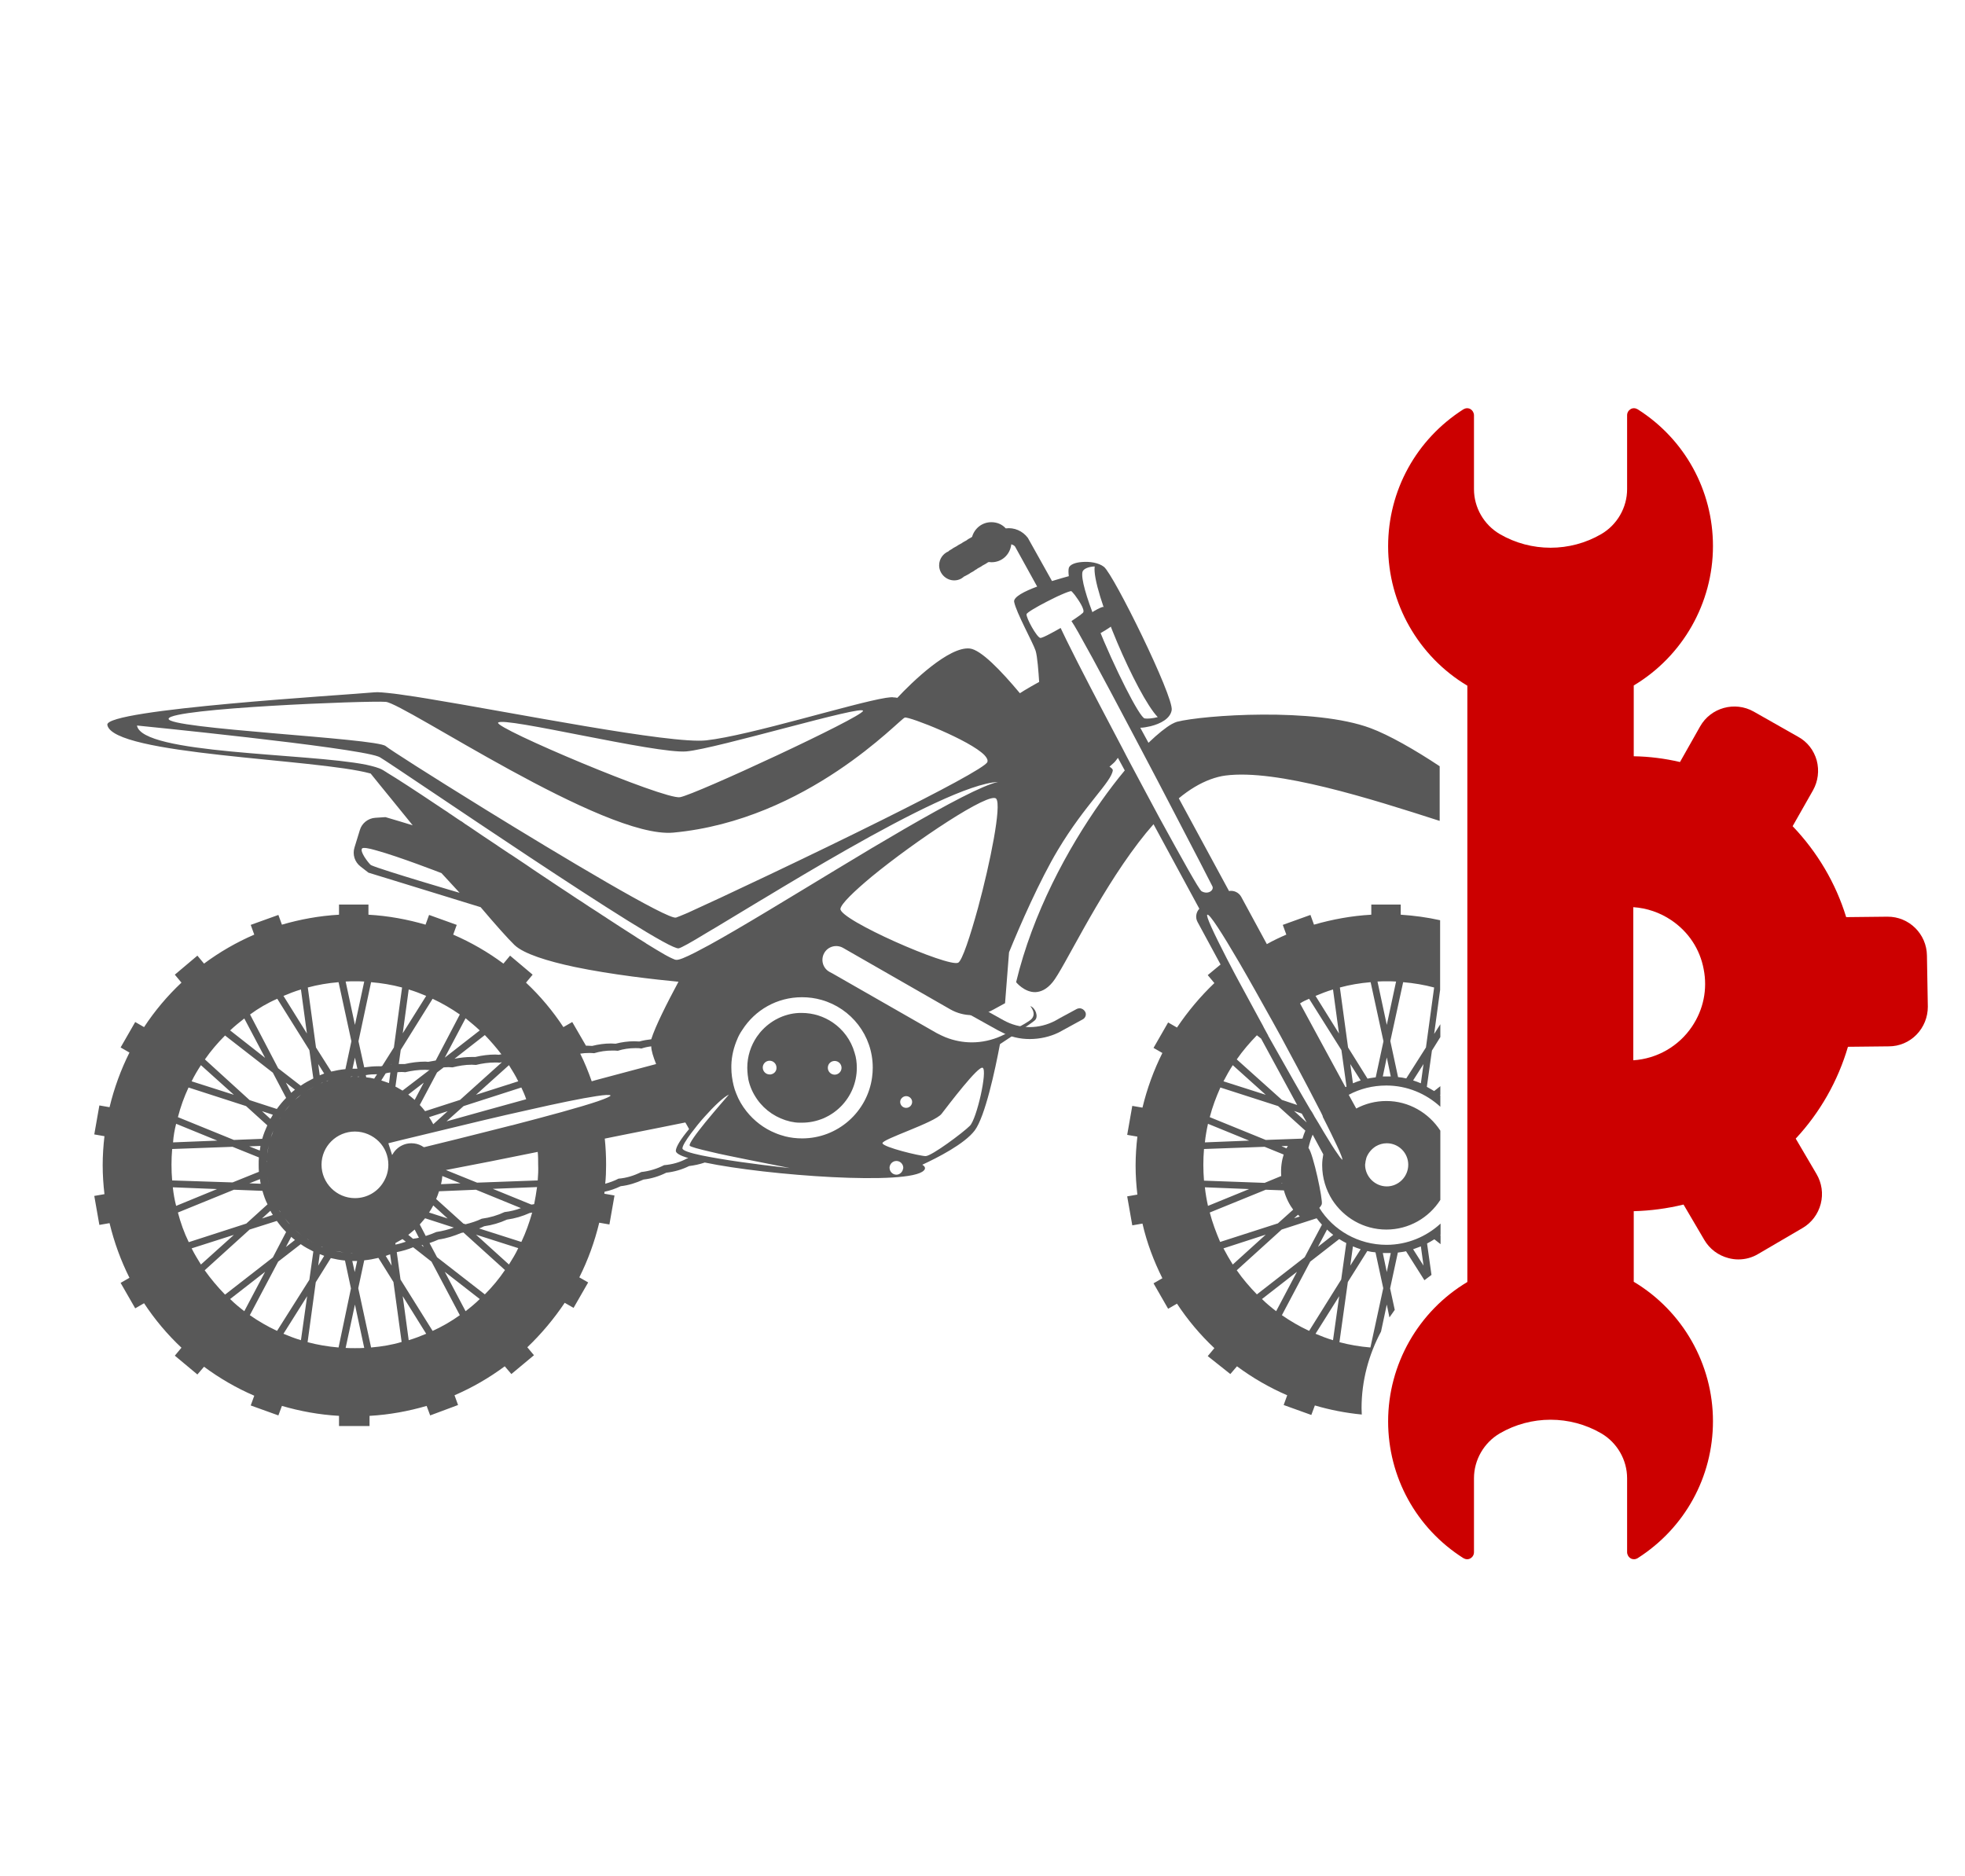 <?xml version="1.0" encoding="utf-8"?>
<!-- Generator: Adobe Illustrator 25.2.0, SVG Export Plug-In . SVG Version: 6.00 Build 0)  -->
<svg version="1.1" id="Capa_1" xmlns="http://www.w3.org/2000/svg" xmlns:xlink="http://www.w3.org/1999/xlink" x="0px" y="0px"
	 viewBox="0 0 888 848" style="enable-background:new 0 0 888 848;" xml:space="preserve">
<style type="text/css">
	.st0{fill:#585858;}
	.st1{fill:#FFFFFF;}
	.st2{fill:#CC0000;}
</style>
<g>
	<path class="st2" d="M870.8,431.9c-0.1-9.8-8.1-17.7-17.9-17.6l-18.6,0.2c-4.7-15.4-13.1-29.5-24.2-41.1l9.2-16.2
		c2.3-4.1,2.9-8.9,1.7-13.5c-1.3-4.6-4.2-8.4-8.4-10.7l-20.1-11.4c-8.5-4.8-19.4-1.8-24.2,6.7l-9.1,16.1c-6.9-1.6-13.9-2.5-20.9-2.6
		l0-32c22.1-13.2,35.8-37.2,35.8-63c0-25.1-12.7-48.3-34-61.8c-1-0.6-2.2-0.7-3.2-0.1c-1,0.6-1.6,1.6-1.6,2.8l0,33.4
		c0,8.3-4.5,16.1-11.7,20.3c0,0,0,0,0,0c-14.1,8.2-31.7,8.2-45.8,0c-7.2-4.2-11.7-12-11.7-20.3l0-33.4c0-1.1-0.6-2.2-1.6-2.8
		c-1-0.6-2.2-0.5-3.2,0.1c-21.3,13.6-34,36.7-34,61.9c0,25.8,13.7,49.8,35.8,63v208.9l0,60.6c-22.1,13.2-35.8,37.2-35.8,63
		c0,25.1,12.7,48.3,34,61.8c1,0.6,2.2,0.7,3.2,0.1c1-0.6,1.6-1.6,1.6-2.8l0-33.4c0-8.3,4.5-16.1,11.7-20.3c0,0,0,0,0,0
		c14.1-8.2,31.7-8.2,45.8,0c7.2,4.2,11.7,12,11.7,20.3v33.4c0,1.1,0.6,2.2,1.6,2.8c0.5,0.3,1,0.4,1.5,0.4c0.6,0,1.2-0.2,1.7-0.5
		c21.3-13.6,34-36.7,34-61.9c0-25.8-13.7-49.8-35.8-63l0-31.9c7.6-0.2,15.1-1.2,22.5-3l9.4,16c2.4,4.1,6.3,7,10.9,8.2
		c1.5,0.4,3,0.6,4.5,0.6c3.1,0,6.2-0.8,9-2.5l20-11.7c4.1-2.4,7-6.3,8.2-10.9c1.2-4.6,0.5-9.4-1.9-13.5l-9.4-16
		c11-11.8,19.1-26.1,23.6-41.5l18.5-0.2c4.7,0,9.2-1.9,12.5-5.3c3.3-3.4,5.1-7.9,5.1-12.6L870.8,431.9z M738.1,410
		c6.1,0.4,12,2.4,17.2,5.9c7.7,5.2,12.9,13,14.6,22.1c1.8,9.1-0.1,18.3-5.3,26c-6,8.9-15.8,14.5-26.5,15.2L738.1,410z"/>
</g>
<g>
	<path class="st0" d="M190.6,517.9c-1.4-0.8-3-1.2-4.7-1.2c-5.4,0-9.7,4.4-9.7,9.7c0,5.4,4.4,9.8,9.7,9.8c1,0,1.9-0.2,2.7-0.4
		c0,0,0,0,0.1,0c4-1.2,6.9-4.9,6.9-9.4C195.7,522.7,193.6,519.5,190.6,517.9z"/>
	<path class="st0" d="M344.6,465.4c-1,1-1.8,2.1-2.6,3.2c-2.7,4-4.3,8.8-4.3,14c0,1.1,0.1,2.1,0.2,3.2l0,0c0.1,0.7,0.2,1.4,0.3,2.1
		c0.7,3.3,2.1,6.3,4,9c3.5,5,8.9,8.6,15,10c1.4,0.3,2.7,0.5,4.2,0.5c0.3,0,0.7,0,1,0c13.7,0,24.8-11.1,24.8-24.8
		c0-2.4-0.3-4.7-1-6.8c-1.6-5.7-5.2-10.5-9.9-13.7c-4-2.7-8.8-4.3-14-4.3C355.5,457.7,349.1,460.7,344.6,465.4z M348.2,485.6
		c-0.1,0-0.2,0-0.4,0c-1.7,0-3.1-1.4-3.1-3.1c0-0.1,0-0.2,0-0.2c0.1-1.6,1.4-2.9,3.1-2.9c1.7,0,3.1,1.4,3.1,3.1
		C351,484.1,349.8,485.4,348.2,485.6z M377.2,479.5c1.7,0,3.1,1.4,3.1,3.1c0,1.7-1.4,3.1-3.1,3.1c-1.7,0-3.1-1.4-3.1-3.1
		C374.1,480.8,375.5,479.5,377.2,479.5z"/>
	<path class="st0" d="M465.3,469.6c4.6,0,9.1-1,13.2-3c0.4-0.2,0.8-0.4,1.1-0.6l9.7-5.3c0.6-0.3,1.1-0.9,1.3-1.6
		c0.2-0.7,0.1-1.4-0.3-2c-0.5-0.8-1.4-1.4-2.4-1.4c-0.5,0-0.9,0.1-1.3,0.3l-7.4,4l-2.3,1.3c-3.6,1.9-7.6,2.9-11.6,2.9
		c-4.2,0-8.2-1.1-11.8-3.1l-49.8-27.8c-0.4-0.2-0.9-0.3-1.3-0.3c-1,0-1.9,0.5-2.4,1.3c-0.3,0.6-0.4,1.3-0.2,2
		c0.2,0.7,0.6,1.3,1.3,1.6l1.5,0.8l48.3,26.9c0.6,0.3,1.2,0.6,1.8,0.9v0C456.5,468.6,460.9,469.6,465.3,469.6z"/>
	<path class="st0" d="M624.1,601.8l2.6-12.2l1.2,5.8c0.8-1.1,1.6-2.3,2.4-3.4l-2.1-9.7l3.5-16.2c1.3-0.2,2.5-0.3,3.7-0.6l8.3,13.1
		c1.1-0.8,2.1-1.6,3.2-2.4l-2-14.2c1.1-0.6,2.2-1.2,3.3-1.9l2.8,2.2l0-4l-0.2-0.1c0.1,0,0.1-0.1,0.2-0.1l0-5.1
		c-6.4,5.9-15,9.6-24.4,9.6c-12.8,0-24.1-6.6-30.4-16.7c0.6-0.6,1-1.3,1.1-1.6c0.7-1.6-3.9-23.1-6-25.5c0.5-2.1,1.1-4.1,1.9-6
		l4.8,8.9c-0.3,1.6-0.5,3.2-0.5,4.9c0,5.8,1.7,11.1,4.5,15.6c5.2,8.1,14.2,13.5,24.5,13.5c10.2,0,19.2-5.3,24.4-13.4l0-29.3v-2
		c-5.2-8-14.2-13.4-24.4-13.4c-4.9,0-9.5,1.2-13.6,3.4l-3.4-6.2c5-2.7,10.8-4.2,17-4.2c9.4,0,18,3.7,24.4,9.6v-5.1
		c-0.1,0-0.1-0.1-0.2-0.1l0.2-0.1v-4l-2.8,2.2c-1.1-0.6-2.1-1.3-3.3-1.9l2.3-16.4l3.8-6.1v-5.8l-2.8,4.4l2.7-19.9c0,0,0,0,0,0v-31.5
		c-5.8-1.3-11.7-2.1-17.8-2.5v-4.6h-13.3v4.6c-8.9,0.5-17.6,2.1-25.9,4.5l-1.6-4.4l-12.5,4.5l1.6,4.4c-3,1.3-6,2.7-8.8,4.3
		l-11.6-21.4c-1.1-2-3.4-3-5.5-2.6l-22.7-41.9c4.7-3.9,9.5-6.8,14.4-8.6c2.2-0.8,4.4-1.4,6.7-1.7c23.3-3,65.7,10.5,96.8,20.5v-24.7
		c-11.3-7.5-22.9-14.1-31.2-17.2c-25.4-9.5-75.7-5.9-87.5-2.9c-0.6,0.2-1.4,0.5-2.3,1c-2.7,1.5-6.3,4.4-10.6,8.5l-3.7-6.8
		c1.3,0,3-0.3,4.7-0.7c4.4-1.1,8.9-3.4,9.5-7.3c0.9-6.2-26.2-61.2-30.6-64.7c-2.4-1.9-6.5-2.5-9.9-2.2c-3.1,0.2-5.6,1.2-6,2.7
		c-0.2,0.8-0.2,2.1,0,3.7c-1.1,0.3-4,1.1-7.6,2.2h0l-10.9-19.5c-2.4-3.2-6.2-4.8-10-4.3c-1.6-1.8-3.9-2.8-6.5-2.8
		c-4.2,0-7.6,2.8-8.7,6.6c-0.1,0.1-0.3,0.2-0.4,0.3c-0.4,0.2-0.7,0.4-1.1,0.6c-0.3,0.2-0.7,0.4-1,0.7c-0.4,0.2-0.8,0.4-1.1,0.6
		c-0.4,0.2-0.7,0.4-1.1,0.7c-0.4,0.2-0.7,0.4-1.1,0.6c-0.4,0.2-0.7,0.4-1.1,0.7c-0.4,0.2-0.7,0.4-1.1,0.6c-0.4,0.2-0.7,0.4-1.1,0.7
		c-0.3,0.2-0.7,0.4-1,0.6c-0.3,0.2-0.5,0.3-0.6,0.5c-2.4,1-4.2,3.4-4.2,6.3c0,3.7,3.1,6.8,6.8,6.8c1.7,0,3.2-0.6,4.4-1.7
		c0.3-0.2,0.5-0.2,0.8-0.4c0.4-0.2,0.7-0.4,1.1-0.6c0.4-0.2,0.7-0.4,1.1-0.7c0.4-0.2,0.7-0.4,1.1-0.6c0.3-0.2,0.7-0.4,1-0.7
		c0.4-0.2,0.8-0.4,1.1-0.7c0.4-0.2,0.7-0.4,1.1-0.6c0.4-0.2,0.7-0.4,1.1-0.7c0.4-0.2,0.7-0.4,1.1-0.6c0.4-0.2,0.7-0.4,1.1-0.7
		c0.2-0.1,0.4-0.2,0.6-0.3c0.4,0,0.8,0.1,1.3,0.1c4.7,0,8.4-3.5,8.9-8.1c0.7,0.2,1.3,0.5,1.7,1l10,18.1c-5.7,2.1-10.8,4.7-10.4,6.9
		c0.9,4.8,8.4,18.2,9.7,22.1c0.8,2.6,1.3,9.5,1.6,14.1c-1.2,0.7-2.4,1.3-3.4,1.9c-2.4,1.4-4.3,2.5-5.3,3.2
		c-8.7-10.4-17.6-19.6-22.6-20.2c-9.4-1.1-26.3,15.3-32.8,22.3c-0.5-0.1-0.9-0.2-1.3-0.2c-0.1,0-0.2,0-0.3,0c-0.3,0-0.5-0.1-0.7-0.1
		c-0.6,0-1.3,0.1-2.1,0.2c-0.3,0-0.5,0.1-0.8,0.1c-14.5,2.3-61.4,17-81.1,19.2c-16.2,1.8-87.7-12.6-126.3-18.9c0,0,0,0,0,0
		c-3.6-0.6-6.8-1.1-9.8-1.5c-1.8-0.3-3.5-0.5-5-0.7c-4.4-0.5-7.5-0.8-9-0.6c-12.4,1.2-121.7,7.6-120.6,14.7
		c2.3,13.7,94.9,15.3,119,22c2.3,2.9,5.6,6.9,9.5,11.7c2.9,3.6,6.1,7.5,9.5,11.7l-5.9-1.8l-6.4-1.9l-4.6,0.3c-3.2,0.2-6.1,2.4-7,5.6
		l-2.4,7.8c-1,3.2,0.1,6.6,2.7,8.6l3.6,2.8l15.3,4.7l35.4,10.9c6.7,7.9,12.3,14.2,15.3,17.1c4.2,4,14.9,7.3,27.1,9.9
		c16.7,3.5,36.5,5.7,47,6.7c-5.2,9.7-10.5,20.2-12.3,26h0c-1.8,0.2-3.6,0.5-5.4,1c-0.8,0-1.6-0.1-2.3-0.1c-2.8,0-5.7,0.4-8.4,1.1
		c-0.6,0-1.4-0.1-2.1-0.1c-2.9,0-5.7,0.4-8.5,1.1c-0.6,0-1.4-0.1-2.1-0.1c-0.2,0-0.5,0-0.7,0l-6.2-10.7l-4,2.3
		c-4.8-7.3-10.5-14.1-16.9-20.1l3-3.6l-10.2-8.6l-3,3.6c-7-5.2-14.6-9.6-22.7-13.1l1.6-4.4l-12.5-4.5l-1.6,4.4
		c-8.2-2.4-16.9-4-25.8-4.5v-4.6h-13.3v4.6c-8.9,0.5-17.6,2.1-25.8,4.5l-1.6-4.4l-12.5,4.5l1.6,4.4c-8.1,3.5-15.7,7.9-22.7,13.1
		l-3-3.6l-10.2,8.6l3,3.6c-6.4,6-12.1,12.8-16.9,20.1l-4-2.3l-6.6,11.5l4,2.3c-3.9,7.8-6.9,16-9,24.7l-4.6-0.8l-2.3,13.1l4.6,0.8
		c-0.5,4.3-0.8,8.7-0.8,13.1c0,4.5,0.3,8.8,0.8,13.1l-4.6,0.8l2.3,13.1l4.6-0.8c2.1,8.7,5.1,16.9,9,24.7l-4,2.3l6.6,11.5l4-2.3
		c4.8,7.3,10.5,14.1,16.9,20.1l-3,3.6l10.2,8.5l3-3.5c7,5.2,14.6,9.6,22.7,13.1l-1.6,4.4l12.5,4.5l1.6-4.3c8.2,2.4,16.9,4,25.8,4.5
		v4.6H167v-4.6c8.9-0.5,17.6-2.1,25.8-4.5l1.6,4.3L207,635l-1.6-4.4c8.1-3.5,15.7-7.9,22.7-13.1l3,3.5l10.2-8.5l-3-3.6
		c6.3-6,12-12.8,16.9-20.1l4,2.3l6.6-11.5l-4-2.3c3.9-7.8,6.9-16,9-24.7l4.6,0.8l2.3-13.1l-4.6-0.8c0-0.3,0.1-0.6,0.1-0.9
		c2.5-0.5,5-1.4,7.3-2.5c3.6-0.4,7-1.5,10.3-3c3.6-0.4,7.1-1.5,10.3-3.1c3.6-0.4,7.1-1.4,10.3-3c2.4-0.3,4.8-0.8,7.1-1.6
		c28.2,5.9,92.4,10.5,99,3.6c0.9-0.9,0.6-1.8-0.7-2.6c6.9-3.2,19.1-9.4,23.7-15.5c4.7-6.3,9.2-27.3,11.4-39
		c1.8-1.2,14.2-9.3,15.8-10.8c1.7-1.6,0.3-5.6-2.1-6.4c1.1,1.4,2.5,3.8,0.5,5.9c-2.1,2.1-13.6,7.6-13.6,7.6
		c-4.2,1.9-8.8,2.9-13.3,2.9c-4.1,0-8.1-0.8-11.9-2.3c-1.4-0.6-2.7-1.2-4-1.9l-47-26.9l-1.5-0.8c-3-1.7-4-5.5-2.3-8.5
		c1.7-3,5.5-4,8.5-2.3l48.5,27.8c6,3.4,13.4,3.5,19.4,0.1l5.3-2.9v0l1.8-23c5-12.3,13.9-32.6,22.1-46.3c12.4-20.7,24.2-30.7,24.8-36
		c0-0.4-0.5-1-1.5-1.6c0.6-0.5,1.1-1,1.8-1.6c0.6-0.5,1.3-1.4,2-2.4l3.1,5.7c-3.5,4.2-7.1,8.9-10.7,14
		c-15.2,21.5-30.9,50.5-38.4,81.7c0,0,3.7,4.6,8.7,4.5c2.4-0.1,5.1-1.2,7.8-4.5c5.1-6.2,19.8-38.2,38.8-63.1c0,0,0,0,0,0
		c2.2-2.9,4.5-5.7,6.8-8.3l20.7,38.2c-1.5,1.6-1.9,4-0.8,6l10.4,19.2l-5.8,4.8l3,3.6c-6.3,6-12,12.8-16.9,20.1l-4-2.3l-6.6,11.5
		l4,2.3c-3.9,7.8-6.9,16-9,24.7l-4.6-0.8l-2.3,13.1l4.6,0.8c-0.5,4.3-0.8,8.7-0.8,13.1c0,4.5,0.3,8.8,0.8,13.1l-4.6,0.8l2.3,13.1
		l4.6-0.8c2,8.7,5.1,16.9,9,24.7l-4,2.3l6.6,11.5l4-2.3c4.8,7.3,10.5,14.1,16.9,20.1l-3,3.6L556,621l3-3.5c7,5.2,14.6,9.6,22.7,13.1
		l-1.6,4.4l12.5,4.5l1.6-4.3c6.8,2,13.9,3.4,21.2,4.1c0-1-0.1-1.9-0.1-2.9C615.3,624.1,618.5,612.3,624.1,601.8z M642.1,563.3
		l1.2,8.7l-4.7-7.4C639.8,564.2,641,563.7,642.1,563.3z M617.5,523.2c0.8-2.1,2.3-3.9,4.2-5.1c1.5-0.9,3.2-1.4,5-1.4
		c5.4,0,9.7,4.4,9.7,9.7c0,5.4-4.4,9.8-9.7,9.8s-9.8-4.4-9.8-9.8C617,525.3,617.2,524.2,617.5,523.2z M225.1,326.6
		c2.4-2.9,71.5,14.2,85.1,13c13.6-1.2,80.4-21.3,79.8-18.3c-0.6,2.9-75.7,37.8-82.7,39C300.2,361.5,223.3,329,225.1,326.6z
		 M174.3,317.2c8.3,0.6,98.7,62,130,59.1c60.7-5.7,102.3-51.4,104.6-52c2-0.5,29.4,10.2,36,17c1.1,1.2,1.6,2.2,1.3,3.1
		c-0.9,2.3-21.7,13.3-47,25.9c-33.1,16.5-74.1,35.8-88.5,42.3c-2.8,1.2-4.6,1.9-5.2,2.1c-3.6,1.1-50.7-27-87.5-49.7
		c-0.1-0.1-0.2-0.2-0.3-0.2c-23-14.2-41.8-26.2-43.4-27.6c-4.1-3.6-99.3-7.8-98.1-12.4C77.3,320.1,166,316.6,174.3,317.2z
		 M167.9,391.1c-0.2-0.1-0.4-0.2-0.5-0.3c-1.3-1.3-4.8-5.9-3.8-7.3c0.4-0.6,2.9-0.2,6.3,0.8c10.3,2.8,29.6,10.3,29.6,10.3l8.2,8.9
		C207.9,403.6,172.6,393.2,167.9,391.1z M266.1,475.9c0.8,0,1.6,0,2.4,0.1c2.6-0.8,5.3-1.2,8.2-1.2c0.8,0,1.7,0,2.5,0.1
		c2.5-0.8,5.2-1.2,8-1.2c0.9,0,1.8,0,2.6,0.2c1.5-0.5,2.9-0.8,4.5-1c0,1.9,0.9,4.7,2.2,8v0c-6.9,1.8-16.4,4.4-27.4,7.3
		c-0.6,0.2-1.1,0.3-1.7,0.5c-1.5-4.3-3.2-8.5-5.2-12.5C263.5,476,264.8,475.9,266.1,475.9z M237.8,496.8c-12.1,3.3-24.5,6.8-36,10
		l7.7-6.9l26.1-8.4C236.4,493.2,237.2,495,237.8,496.8z M195.8,508.1c-0.6-1.1-1.2-2.2-1.9-3.2l8.4-2.7L195.8,508.1z M230,481.4
		c1.5,2.4,3,4.8,4.2,7.3l-19.1,6.1L230,481.4z M207.9,497.1l-15.8,5.1c-0.8-1-1.5-1.9-2.4-2.8l7.8-14.7l3-2.3h0
		c0.7,0,1.5-0.1,2.2-0.1c0.6,0,1.2,0.1,1.8,0.1c2.8-0.7,5.7-1.2,8.7-1.2c0.6,0,1.3,0.1,1.9,0.1c2.8-0.7,5.7-1.1,8.7-1.1
		c0.7,0,1.3,0,2,0.1c0.3-0.1,0.6-0.2,1-0.2L207.9,497.1z M191.5,489.3l-4.1,7.8c-0.9-0.8-1.9-1.6-2.9-2.4L191.5,489.3z M181.9,492.9
		c-1.1-0.6-2.1-1.3-3.2-1.8l0.9-6.5c0.6-0.1,1.3-0.1,1.9-0.1c0.5,0,1.1,0,1.6,0.1c2.9-0.7,5.9-1.1,9-1.1c0.6,0,1.1,0.1,1.7,0.1
		c0.1,0,0.3-0.1,0.4-0.1L181.9,492.9z M226.6,476.5c-0.4,0-0.7,0.1-1.1,0.2c-0.5,0-1.1-0.1-1.7-0.1c-2.9,0-6,0.4-9,1.1h0
		c-0.5,0-1,0-1.6,0c-2.6,0-5.2,0.3-7.8,0.8l13.7-10.7C221.8,470.6,224.3,473.5,226.6,476.5z M216.8,465.7L201,478l9.4-17.8
		C212.6,462,214.8,463.8,216.8,465.7z M195.5,451.4c4.3,2,8.4,4.4,12.3,7.1l-10.9,20.8h0c-1.1,0.2-2.2,0.4-3.4,0.6c0,0,0,0,0,0
		c-0.5,0-0.9-0.1-1.3-0.1c-3.1,0-6.2,0.4-9.3,1.1c0,0,0,0,0,0c-0.4,0-0.8,0-1.2,0c-0.5,0-1,0-1.5,0l0.9-6.4L195.5,451.4z
		 M184.7,447.2c2.7,0.8,5.3,1.8,7.9,2.9c0,0,0,0,0,0L182,467L184.7,447.2z M167.7,443.9c4.8,0.4,9.5,1.2,14,2.4l-3.7,27.1l-5.3,8.4
		c-0.2,0-0.3,0-0.4,0.1H171c-2.2,0-4.3,0.2-6.4,0.5l-2.6-11.8L167.7,443.9z M176.9,480.9l0,0.2c0,0-0.1,0-0.1,0L176.9,480.9z
		 M173.3,534.2c-2.6,4.4-7.4,7.3-12.9,7.3c-8.3,0-15.1-6.8-15.1-15.1c0-8.3,6.8-15,15.1-15c4.2,0,8.1,1.8,10.8,4.5
		c2.7,2.7,4.3,6.4,4.3,10.5C175.5,529.3,174.7,531.9,173.3,534.2z M176.3,566.9l0.7,5.1l-2.7-4.4
		C174.9,567.4,175.6,567.1,176.3,566.9z M168.8,565.4c-0.5,0.1-1,0.2-1.5,0.3c-0.6,0.1-1.2,0.2-1.8,0.3v0
		C166.6,565.8,167.7,565.7,168.8,565.4z M161.4,569.9l-1.1,5l-1.1-5H161.4z M158.5,566.3L158.5,566.3L158.5,566.3
		c0.3-0.1,0.6,0,0.9,0C159.2,566.3,158.8,566.3,158.5,566.3z M161.4,566.3c0.3,0,0.6-0.1,0.9-0.1v0h0c-0.2,0-0.4,0-0.6,0H161.4z
		 M155.3,566L155.3,566c-1.3-0.1-2.4-0.3-3.7-0.6C152.8,565.6,154,565.8,155.3,566z M148.5,564.5L148.5,564.5L148.5,564.5
		c-0.4-0.1-0.7-0.2-1-0.3C147.8,564.3,148.1,564.4,148.5,564.5z M144.5,486l-0.7-5.1l2.7,4.3C145.8,485.5,145.1,485.7,144.5,486z
		 M146,489.2c-0.3,0.2-0.7,0.3-1,0.4v0C145.3,489.4,145.7,489.3,146,489.2z M146,563.7c-0.3-0.1-0.7-0.2-1-0.4v0
		C145.3,563.4,145.7,563.5,146,563.7z M144.5,566.8c0.7,0.3,1.3,0.5,2,0.8l-2.7,4.4L144.5,566.8z M147.4,488.7
		c0.3-0.2,0.6-0.3,1-0.4h0v0C148.1,488.5,147.8,488.6,147.4,488.7z M151.6,487.5c1.2-0.3,2.4-0.5,3.7-0.6v0
		C154,487,152.8,487.2,151.6,487.5z M160.4,483h-1.1l1.1-5l1.1,5C161.1,483,160.7,483,160.4,483z M161.8,486.6
		c0.1,0,0.3-0.1,0.4-0.1l0,0.2c-0.3,0-0.6,0-0.9-0.1H161.8z M159.5,486.6c-0.3,0-0.6,0-1,0.1v-0.1h0
		C158.8,486.5,159.2,486.5,159.5,486.6z M165.3,485.9c1.7-0.3,3.4-0.4,5.1-0.4l-1.3,2c-1.2-0.3-2.4-0.5-3.6-0.6L165.3,485.9z
		 M172.3,488.3l2-3.2h0c0.7-0.2,1.4-0.3,2.1-0.4l-0.6,4.8C174.6,489.1,173.5,488.7,172.3,488.3z M156.2,443.6
		c1.4-0.1,2.8-0.1,4.2-0.1c1.4,0,2.8,0,4.2,0.1c0,0,0,0,0,0l-4.2,19.6L156.2,443.6C156.2,443.6,156.2,443.6,156.2,443.6z M153,443.9
		l5.8,26.7l-2.7,12.6h0c-2.2,0.2-4.3,0.6-6.4,1.1l-6.9-10.9l-3.7-27.1C143.5,445.1,148.2,444.3,153,443.9z M138.9,492.9L138.9,492.9
		c1-0.7,2-1.3,3.2-1.9v0C141,491.6,139.9,492.2,138.9,492.9z M142.1,561.8L142.1,561.8c-1.1-0.5-2.2-1.1-3.2-1.8l0.1,0
		C139.9,560.7,141,561.3,142.1,561.8z M128.1,450.1c2.6-1.1,5.2-2.1,7.9-2.9l2.7,19.9L128.1,450.1L128.1,450.1z M125.3,451.4
		l14.5,23.2l1.8,12.8c-1.9,1-3.9,2-5.7,3.3l-10.2-7.9L113,458.5C116.8,455.7,120.9,453.3,125.3,451.4z M131.1,499.4
		c-0.8,0.9-1.6,1.8-2.4,2.8h0C129.4,501.2,130.2,500.3,131.1,499.4L131.1,499.4z M129.2,489.3l4.1,3.2c-0.6,0.4-1.1,0.9-1.7,1.4
		L129.2,489.3z M128.7,550.6c0.8,1,1.5,1.9,2.4,2.8l0,0C130.2,552.6,129.4,551.6,128.7,550.6L128.7,550.6z M131.6,559
		c0.6,0.5,1.1,1,1.7,1.4l-4.1,3.2L131.6,559z M133.3,555.8L133.3,555.8c1,0.8,1.9,1.6,2.9,2.4C135.2,557.4,134.2,556.6,133.3,555.8z
		 M133.3,497.1L133.3,497.1c0.9-0.9,1.8-1.7,2.8-2.4C135.2,495.5,134.3,496.3,133.3,497.1z M110.4,460.3l9.4,17.8L104,465.7
		C106,463.8,108.2,462,110.4,460.3z M92.6,478.8c2.7-3.9,5.8-7.5,9.1-10.8l21.6,16.8l6,11.4c-1.5,1.5-2.9,3.2-4.2,5l-12.3-4
		L92.6,478.8C92.6,478.8,92.6,478.8,92.6,478.8z M126.2,505.9c0.2-0.3,0.3-0.6,0.6-1h0C126.6,505.2,126.4,505.6,126.2,505.9z
		 M126.8,547.9L126.8,547.9c-0.3-0.3-0.5-0.6-0.6-1C126.4,547.3,126.6,547.6,126.8,547.9z M121.4,517.7L121.4,517.7
		c-0.2,1.2-0.4,2.4-0.6,3.7h0C120.9,520.1,121.2,518.9,121.4,517.7L121.4,517.7z M118.4,502.2l4.9,1.6c-0.3,0.6-0.7,1.3-1.1,1.9
		L118.4,502.2z M121.5,535.2L121.5,535.2L121.5,535.2c-0.3-1.2-0.5-2.4-0.6-3.7C121,532.7,121.2,534,121.5,535.2z M122.2,547.2
		c0.3,0.6,0.7,1.3,1.1,1.9l-4.9,1.6L122.2,547.2z M122.4,514.1c0.3-1.1,0.7-2.1,1.1-3.1l0,0C123.2,512.1,122.8,513.1,122.4,514.1z
		 M90.8,481.4l14.9,13.4l-19.1-6.1C87.8,486.2,89.3,483.7,90.8,481.4z M85.2,491.5l26,8.4l9.6,8.7c-0.9,2-1.7,4-2.3,6.1l-12.8,0.5
		l-25.3-10.3C81.6,500.2,83.2,495.8,85.2,491.5z M120.5,525.2v-0.6h0C120.6,524.8,120.6,525,120.5,525.2z M120.6,528.3L120.6,528.3
		l0-0.6C120.6,527.9,120.6,528.1,120.6,528.3z M117.4,520l-4.8-1.9l5.1-0.2C117.7,518.5,117.5,519.2,117.4,520z M117.8,535l-5.1-0.2
		l4.8-1.9C117.5,533.6,117.7,534.3,117.8,535z M79.6,507.9l18.6,7.6l-20,0.8C78.4,513.4,78.9,510.6,79.6,507.9z M77.8,533.5
		c-0.2-2.3-0.3-4.7-0.3-7.1c0-2.4,0.1-4.7,0.3-7.1l27.3-1l11.9,4.8c-0.1,1.1-0.1,2.1-0.1,3.2c0,1.1,0,2.2,0.1,3.3l-11.9,4.8
		L77.8,533.5z M78.1,536.6l20,0.8L79.6,545C78.9,542.3,78.4,539.5,78.1,536.6z M80.4,548l25.3-10.3l12.9,0.5
		c0.6,2.1,1.3,4.2,2.3,6.1l-9.6,8.7l-26,8.4C83.2,557.1,81.6,552.6,80.4,548z M86.6,564.2l19.1-6.1l-14.9,13.4
		C89.3,569.1,87.8,566.6,86.6,564.2z M92.5,574.1l20.3-18.4l12.3-3.9c1.3,1.8,2.6,3.4,4.2,5l-6,11.5l-21.6,16.8
		C98.3,581.6,95.2,577.9,92.5,574.1z M104,587.1l15.8-12.3l-9.4,17.8C108.2,590.9,106,589.1,104,587.1z M125.2,601.5
		c-4.3-2-8.4-4.4-12.3-7.1l12.8-24.2l10.2-7.9c1.8,1.3,3.7,2.3,5.7,3.3l-1.8,12.8L125.2,601.5z M136,605.7c-2.7-0.8-5.3-1.8-7.9-2.9
		h0l10.7-17L136,605.7z M153,609c-4.8-0.4-9.5-1.2-14-2.4l3.7-27.1l6.8-10.9h0c2.1,0.5,4.2,0.9,6.4,1.1h0l2.7,12.6L153,609z
		 M164.6,609.2c-1.4,0.1-2.8,0.1-4.2,0.1c-1.4,0-2.8,0-4.2-0.1c0,0,0,0,0,0l4.2-19.6L164.6,609.2L164.6,609.2z M167.7,609l-5.8-26.8
		l2.7-12.6c2.2-0.2,4.3-0.6,6.4-1.1h0l6.8,10.9l3.7,27.1C177.2,607.8,172.5,608.6,167.7,609z M178.7,561.8c1.1-0.6,2.1-1.2,3.2-1.8
		l1.5,1.2c-1.5,0.5-3.1,1-4.7,1.3L178.7,561.8z M192.6,602.8c-2.6,1.1-5.2,2.1-7.9,2.9l-2.7-19.9L192.6,602.8
		C192.7,602.8,192.7,602.8,192.6,602.8z M195.5,601.5L181,578.3l-1.7-12.4c2.6-0.5,5-1.2,7.4-2.2l8.3,6.5l12.8,24.2
		C203.9,597.2,199.9,599.5,195.5,601.5z M184.5,558.1c1-0.8,1.9-1.6,2.9-2.4l1.9,3.7c-0.8,0.2-1.5,0.3-2.3,0.4
		c-0.1,0-0.2,0.1-0.3,0.1L184.5,558.1z M215.1,537.7l20.3,8.3c-2.3,0.9-4.8,1.5-7.4,1.8c-3.2,1.5-6.6,2.5-10.3,3
		c-2.3,1.1-4.8,1.9-7.3,2.5l-1-0.3l-12.3-11.1c0.5-1.1,0.9-2.3,1.3-3.5L215.1,537.7z M199.3,535.2c0.3-1.2,0.5-2.4,0.6-3.7l8.2,3.3
		L199.3,535.2z M202.3,550.7l-8.4-2.7c0.7-1,1.3-2.1,1.9-3.2L202.3,550.7z M205.1,554.8c-2.5,0.9-5.2,1.6-7.9,2
		c-1.6,0.7-3.2,1.3-4.8,1.8h0l-2.7-5.2c0.8-0.9,1.6-1.9,2.4-2.8L205.1,554.8z M191.5,563.6l-1-0.8c0.2,0,0.3-0.1,0.5-0.1
		L191.5,563.6z M210.4,592.6l-9.4-17.8l15.8,12.3C214.8,589.1,212.6,590.9,210.4,592.6z M219.1,585l-21.6-16.8l-3.4-6.4
		c1.4-0.5,2.8-1,4.1-1.6c3.6-0.5,7-1.6,10.3-3c0.3,0,0.6-0.1,0.9-0.2h0l18.8,17C225.5,578,222.5,581.6,219.1,585z M230,571.5
		L215.1,558l19.1,6.1C233,566.7,231.5,569.1,230,571.5z M235.6,561.3l-19.1-6.1c0.8-0.3,1.5-0.6,2.3-1c3.6-0.5,7-1.5,10.3-3
		c3.6-0.5,7-1.5,10.3-3c0.3,0,0.7-0.1,1.1-0.2h0C239.2,552.6,237.6,557.1,235.6,561.3z M241.4,544.2c-0.4,0.1-0.9,0.2-1.3,0.2h0
		l-17.4-7.1l20-0.8C242.3,539.2,241.9,541.8,241.4,544.2z M243,533.5l-27.4,1l-14.1-5.7c12.7-2.4,27.3-5.3,41.5-8.2
		c0.2,1.9,0.2,3.8,0.2,5.8C243.3,528.8,243.2,531.2,243,533.5z M270.2,497.7c-7.9,2.7-23.1,6.8-38.9,10.9c0,0-0.1,0-0.1,0
		c-8.4,2.1-16.9,4.3-24.6,6.2c0,0,0,0,0,0c-16.5,4.1-29.4,7.2-29.4,7.2l-1.7-5.3c0,0,9.1-2.3,21.8-5.3c12.3-3,28-6.8,42.1-9.9
		c12.3-2.8,23.4-5.1,30.1-6.1c3.8-0.6,6.1-0.7,6.4-0.3C276.1,495.4,274,496.4,270.2,497.7z M310.4,523.6c-3.1,1.7-6.6,2.7-10.3,3
		c-3.1,1.6-6.6,2.7-10.3,3.1c-3.2,1.6-6.6,2.7-10.3,3c-1.9,1-3.9,1.7-6,2.3c0.3-2.8,0.4-5.7,0.4-8.6c0-4-0.2-7.9-0.6-11.8
		c2.6-0.5,5-1,7.4-1.5c13.7-2.7,24.5-4.9,29-5.8c0.1,0.2,0.2,0.3,0.3,0.5c0.5,0.9,1,1.7,1.4,2.5c-3.6,4.3-5.9,7.9-6,9.8
		c0,1.1,2,2.2,5.6,3.3C310.8,523.6,310.6,523.6,310.4,523.6z M324.7,523.6L324.7,523.6c-2.7-0.5-5.3-0.9-7.6-1.4c0,0,0,0,0,0
		c-5.2-1.1-8.7-2.2-8.7-3.2c0-1.1,1.6-3.7,3.9-6.8c1.8-2.4,4-5.2,6.3-7.7c4.1-4.6,8.4-8.7,10.8-9.8c0,0-5.7,6.5-10.7,12.6
		c0,0,0,0,0,0c-2,2.5-3.9,4.9-5.2,6.8c-1.3,1.9-2.1,3.3-1.8,3.7c0.3,0.5,4,1.5,9.2,2.7c0,0,0,0,0,0c2.4,0.6,5.2,1.2,8.1,1.8
		c11.5,2.4,25.1,5,27.9,5.6C353.8,527.6,337.5,525.8,324.7,523.6z M408.1,528.2c-0.2,1.5-1.5,2.7-3,2.7c-1.7,0-3.1-1.4-3.1-3.1
		c0-0.1,0-0.2,0-0.3c0.2-1.6,1.5-2.8,3.1-2.8c1.7,0,3.1,1.4,3.1,3.1C408.2,527.9,408.2,528,408.1,528.2z M409.5,495.4
		c1.5,0,2.7,1.2,2.7,2.6c0,1.5-1.2,2.7-2.7,2.7c-1.5,0-2.7-1.2-2.7-2.7C406.8,496.6,408.1,495.4,409.5,495.4z M425.5,503.4
		c3.1-4,16.7-22,18.6-20.8c2.2,1.3-2.7,23.1-5.8,26.2c-3.1,3.1-17.3,13.7-20,13.7c-2.6,0-19.1-4-19.5-5.8
		C398.4,514.9,422.4,507.4,425.5,503.4z M394.4,482.5c0,1.5-0.1,2.9-0.3,4.4c-2.1,15.6-15.5,27.6-31.6,27.6c-2.6,0-5.2-0.3-7.6-0.9
		c-1.5-0.4-3.1-0.9-4.5-1.5c-5.2-2.1-9.7-5.6-13.1-9.9c-1.9-2.4-3.5-5.1-4.6-8c-0.5-1.2-0.9-2.4-1.2-3.7c-0.6-2.5-1-5.2-1-7.9
		c0-0.4,0-0.8,0-1.1c0.1-4.2,1.1-8.2,2.7-11.9c0.6-1.5,1.4-2.9,2.3-4.2c5.7-8.9,15.6-14.7,26.9-14.7c3.1,0,6,0.4,8.8,1.2
		C384.7,455.7,394.4,468,394.4,482.5z M442,410.2c-3.6,13.1-7.2,24-9,24.9c-4.4,2.2-54-19.5-53.2-24.4c0.4-2.3,6.1-7.8,14-14.4
		c19.7-16.2,53.6-38.8,56.4-35.3C452.7,364,447.5,389.9,442,410.2z M408.8,374.6c-9.5,5.5-19.9,11.7-30.1,17.9
		c-22,13.3-43.8,26.7-58,34.5c-2.4,1.3-4.5,2.4-6.4,3.4c-4.5,2.3-7.6,3.6-8.8,3.4c-0.2,0-0.3-0.1-0.5-0.1c-0.4-0.2-0.8-0.3-1.4-0.6
		h0c-0.6-0.3-1.3-0.6-2-1c-0.3-0.2-0.7-0.4-1.1-0.6c-2.3-1.3-5.1-3-8.5-5.1c0,0-0.1,0-0.1-0.1c-0.1-0.1-0.2-0.1-0.3-0.2
		c-0.8-0.5-1.6-1-2.4-1.5c-0.1,0-0.1-0.1-0.2-0.1c-0.6-0.4-1.3-0.8-2-1.3c-1.9-1.2-3.9-2.5-6.1-3.9c-2-1.3-4.1-2.7-6.3-4.1
		c-0.7-0.5-1.5-1-2.3-1.5c-1.5-1-3-2-4.6-3c-1-0.6-2-1.3-2.9-1.9c-1.3-0.9-2.6-1.7-4-2.6c-2.5-1.7-5.1-3.4-7.7-5.1
		c-0.9-0.6-1.8-1.2-2.7-1.8c-2.4-1.6-4.8-3.2-7.2-4.8c-1.8-1.2-3.6-2.4-5.3-3.6c-1.7-1.1-3.4-2.3-5.1-3.4c-0.8-0.6-1.7-1.1-2.6-1.7
		c-1.7-1.1-3.4-2.3-5.1-3.4c-0.1-0.1-0.3-0.2-0.4-0.3c-4.4-2.9-8.7-5.8-12.8-8.6c-1.1-0.7-2.2-1.4-3.2-2.2c-0.1-0.1-0.3-0.2-0.4-0.2
		c-1.5-1-2.9-1.9-4.3-2.9c-0.6-0.4-1.3-0.8-1.9-1.3c-1-0.6-2-1.3-2.9-1.9c-0.4-0.3-0.8-0.5-1.2-0.8c-10.3-6.9-18.6-12.3-23.1-15
		c-0.2-0.1-0.4-0.3-0.6-0.4c-0.3-0.2-0.6-0.3-0.8-0.5c-0.3-0.2-0.5-0.3-0.7-0.4c-1.6-0.9-4.2-1.6-7.4-2.3h0
		c-26.7-5.3-101.3-4.7-103.5-17.7c0,0,97.5,9.7,109,14c0.3,0.1,0.5,0.2,0.7,0.3c7.1,4.1,128.6,87.6,135.1,86.4
		c1.1-0.2,5.6-2.7,12.3-6.8c1.4-0.8,2.8-1.7,4.4-2.6c5.8-3.5,12.9-7.8,20.7-12.5c0.2-0.1,0.5-0.3,0.7-0.4c11.6-7,24.8-14.9,38-22.4
		v0c27.8-15.8,55.6-29.9,68.2-30.5C444.1,354.9,428,363.5,408.8,374.6z M626.7,566.3c0.6,0,1.2,0,1.8,0l-1.8,8.6l-1.8-8.6
		C625.5,566.3,626.1,566.3,626.7,566.3z M611.4,563.3c1.1,0.5,2.3,0.9,3.5,1.3l-4.7,7.4L611.4,563.3z M602.5,558.1l-6.9,5.4l4.1-7.8
		C600.6,556.6,601.6,557.4,602.5,558.1z M611.4,489.6l-1.2-8.7l4.7,7.4C613.7,488.7,612.5,489.1,611.4,489.6z M626.7,486.5
		c-0.6,0-1.2,0-1.8,0l1.8-8.6l1.8,8.6C628,486.5,627.4,486.5,626.7,486.5z M642.1,489.6c-1.1-0.5-2.3-0.9-3.5-1.3l4.7-7.4
		L642.1,489.6z M634.1,443.9C634.1,443.9,634.1,443.9,634.1,443.9c4.8,0.4,9.5,1.2,14,2.4l-3.7,27.1l-8.9,14
		c-1.2-0.3-2.4-0.5-3.7-0.6l-3.5-16.3L634.1,443.9z M622.5,443.6c1.4-0.1,2.8-0.1,4.2-0.1s2.8,0,4.2,0.1c0,0,0,0,0,0l-4.2,19.6
		L622.5,443.6L622.5,443.6z M619.4,443.9l5.8,26.7l-3.5,16.3c-1.3,0.2-2.5,0.3-3.7,0.6l-8.8-14.1l-3.7-27.1
		C609.9,445.1,614.6,444.3,619.4,443.9z M594.5,450.1c2.6-1.1,5.2-2.1,7.9-2.9l2.7,19.9L594.5,450.1
		C594.5,450.1,594.5,450.1,594.5,450.1z M591.6,451.4l14.6,23.2l2.3,16.5c-0.2,0.1-0.3,0.2-0.5,0.2l-20.5-37.8
		C588.8,452.6,590.2,452,591.6,451.4z M489.2,258.4c0.4-1.3,2.7-2.3,5.5-2.4c-1.5,10.5,19.2,58.5,28.5,68.1
		c-2.3,0.6-4.6,0.8-5.9,0.6c-2.3-0.3-13.8-23.1-21.4-42.1v0l0.1-0.4l-0.8-1.6c-0.1-0.1-0.1-0.1-0.1-0.2
		C491,270.1,488.4,261.3,489.2,258.4z M543,402.8c-1.1-0.6-9-14.9-19.1-33.3c-4.1-7.7-8.6-16-13.1-24.5c-1.1-2.1-2.3-4.3-3.4-6.5
		c-6.9-13.1-13.6-25.8-18.7-35.8c-0.7-1.3-1.3-2.6-2-3.9c-3.8-7.5-6.5-13-7.4-15c-1.6,0.9-3.1,1.8-4.5,2.5c-2.4,1.3-4.2,2.1-4.7,2
		c-1.6-0.3-6.4-9-6.2-10.7c0.1-0.7,4.5-3.3,9.2-5.7c2.2-1.1,4.5-2.3,6.4-3.1c2.5-1.1,4.4-1.8,4.7-1.6c0.2,0.2,0.8,0.8,1.5,1.7
		c1.8,2.4,4.6,6.6,3.8,7.9c-0.1,0.2-0.4,0.4-0.8,0.7c-0.1,0.1-0.2,0.2-0.3,0.3c-1,0.7-2.5,1.8-4.2,2.9c1.4,2,4.4,7.4,8.5,14.9
		c0.3,0.6,0.6,1.1,1,1.8c4.9,9,11.1,20.7,17.6,33c1.5,2.9,3.1,5.9,4.7,8.9c4.5,8.5,9,17.1,13.1,25c10.4,19.9,18.5,35.6,18.8,36.3
		C548.7,402.3,546,404.5,543,402.8z M545.6,413.4c1-0.5,6.7,8.4,14.3,21.4c4.6,7.9,9.8,17.2,15.2,26.9c2.5,4.5,5,9,7.4,13.6
		c1.2,2.3,2.4,4.5,3.6,6.7c3.6,6.8,7,13.2,10,19.1c0.6,1.1,1.2,2.3,1.7,3.4c0,0,0,0.1-0.1,0.1c1.4,2.8,2.7,5.3,3.8,7.6
		c2,4.2,3.6,7.4,4.4,9.5c0.6,1.4,0.8,2.3,0.7,2.5c-0.2-0.2-0.5-0.5-1-1.1c-1.1-1.5-3.1-4.4-5.5-8.4c-1.3-2.1-2.7-4.4-4.2-7
		c-0.5-0.8-0.9-1.5-1.4-2.3c-0.3-0.5-0.6-0.9-0.8-1.4c-0.5-0.9-1-1.8-1.6-2.6c-4.6-7.8-9.8-17-15.1-26.4c-1.3-2.3-2.6-4.6-3.9-6.9
		c0,0,0,0,0-0.1c-0.5-0.9-1.1-2-1.8-3.3c-0.2-0.3-0.3-0.6-0.5-1c-0.6-1-1.1-2.1-1.7-3.1l-9.7-17.9c-0.5-1-1-1.9-1.5-2.8
		c-0.3-0.6-0.7-1.3-1.1-2.1c-0.8-1.6-1.6-3.1-2.4-4.6C548.5,421.7,544.8,413.8,545.6,413.4z M558.9,478.8c2.7-3.9,5.8-7.5,9.1-10.9
		l1.9,1.5l16.3,30l-6.9-2.3L558.9,478.8z M572,494.8l-19.1-6.1c1.3-2.5,2.7-5,4.2-7.3L572,494.8z M588.3,503.3l2.2,4l-5.7-5.2
		L588.3,503.3z M551.5,491.5l26.1,8.4l12.3,11.1c-0.5,1.1-0.9,2.3-1.3,3.6l-16.6,0.6l-25.3-10.3
		C547.9,500.2,549.6,495.8,551.5,491.5z M587.4,549.8l-2.6,0.8l1.8-1.6C586.9,549.3,587.1,549.6,587.4,549.8z M582,517.9
		c-0.2,0.3-0.4,0.6-0.6,1.1l-2.3-1L582,517.9z M545.9,507.9l18.6,7.6l-20,0.8C544.8,513.4,545.3,510.6,545.9,507.9z M543.8,526.4
		c0-2.4,0.1-4.7,0.3-7.1l27.4-1l8.6,3.5c-0.8,2.5-1.4,5.8-1.1,9.7l-7.5,3.1l-27.4-1C543.9,531.2,543.8,528.8,543.8,526.4z
		 M579.4,534.8H579l0.4-0.2C579.4,534.7,579.4,534.8,579.4,534.8z M544.5,536.6l20,0.8l-18.6,7.6
		C545.3,542.3,544.8,539.5,544.5,536.6z M546.7,548l25.3-10.3l8.2,0.3c1.1,3.9,2.7,6.7,4.2,8.7l-6.9,6.2l-26.1,8.4
		C549.6,557.1,547.9,552.6,546.7,548z M552.9,564.2L572,558l-14.9,13.5C555.6,569.1,554.2,566.7,552.9,564.2z M558.9,574.1
		l20.3-18.4l15.8-5.1c0.7,1,1.5,1.9,2.4,2.9l-7.8,14.7L568,585C564.7,581.6,561.6,578,558.9,574.1z M570.3,587.1l15.8-12.3
		l-9.4,17.8C574.5,590.9,572.3,589.1,570.3,587.1z M591.6,601.5c-4.3-2-8.4-4.4-12.3-7.1l12.8-24.2l13.1-10.2c1,0.6,2.1,1.3,3.2,1.8
		l-2.3,16.5L591.6,601.5z M602.4,605.7c-2.7-0.8-5.3-1.8-7.9-2.9c0,0,0,0,0,0l10.7-17L602.4,605.7z M609.1,579.4l8.8-14
		c1.2,0.3,2.4,0.5,3.7,0.6l3.5,16.2l-5.8,26.8c-4.8-0.4-9.5-1.2-14-2.4L609.1,579.4z"/>
	<path class="st0" d="M498.6,274.3c-1-0.2-7.4,3.6-7.4,4.3c0,0.9,4,7.8,4.9,8c0.4,0.1,1.9-0.8,3.5-1.8c2.1-1.3,4.5-3,4.7-3.4
		c0.1-0.2-0.2-0.9-0.8-1.7C502.2,277.6,499.3,274.4,498.6,274.3z"/>
</g>
</svg>
